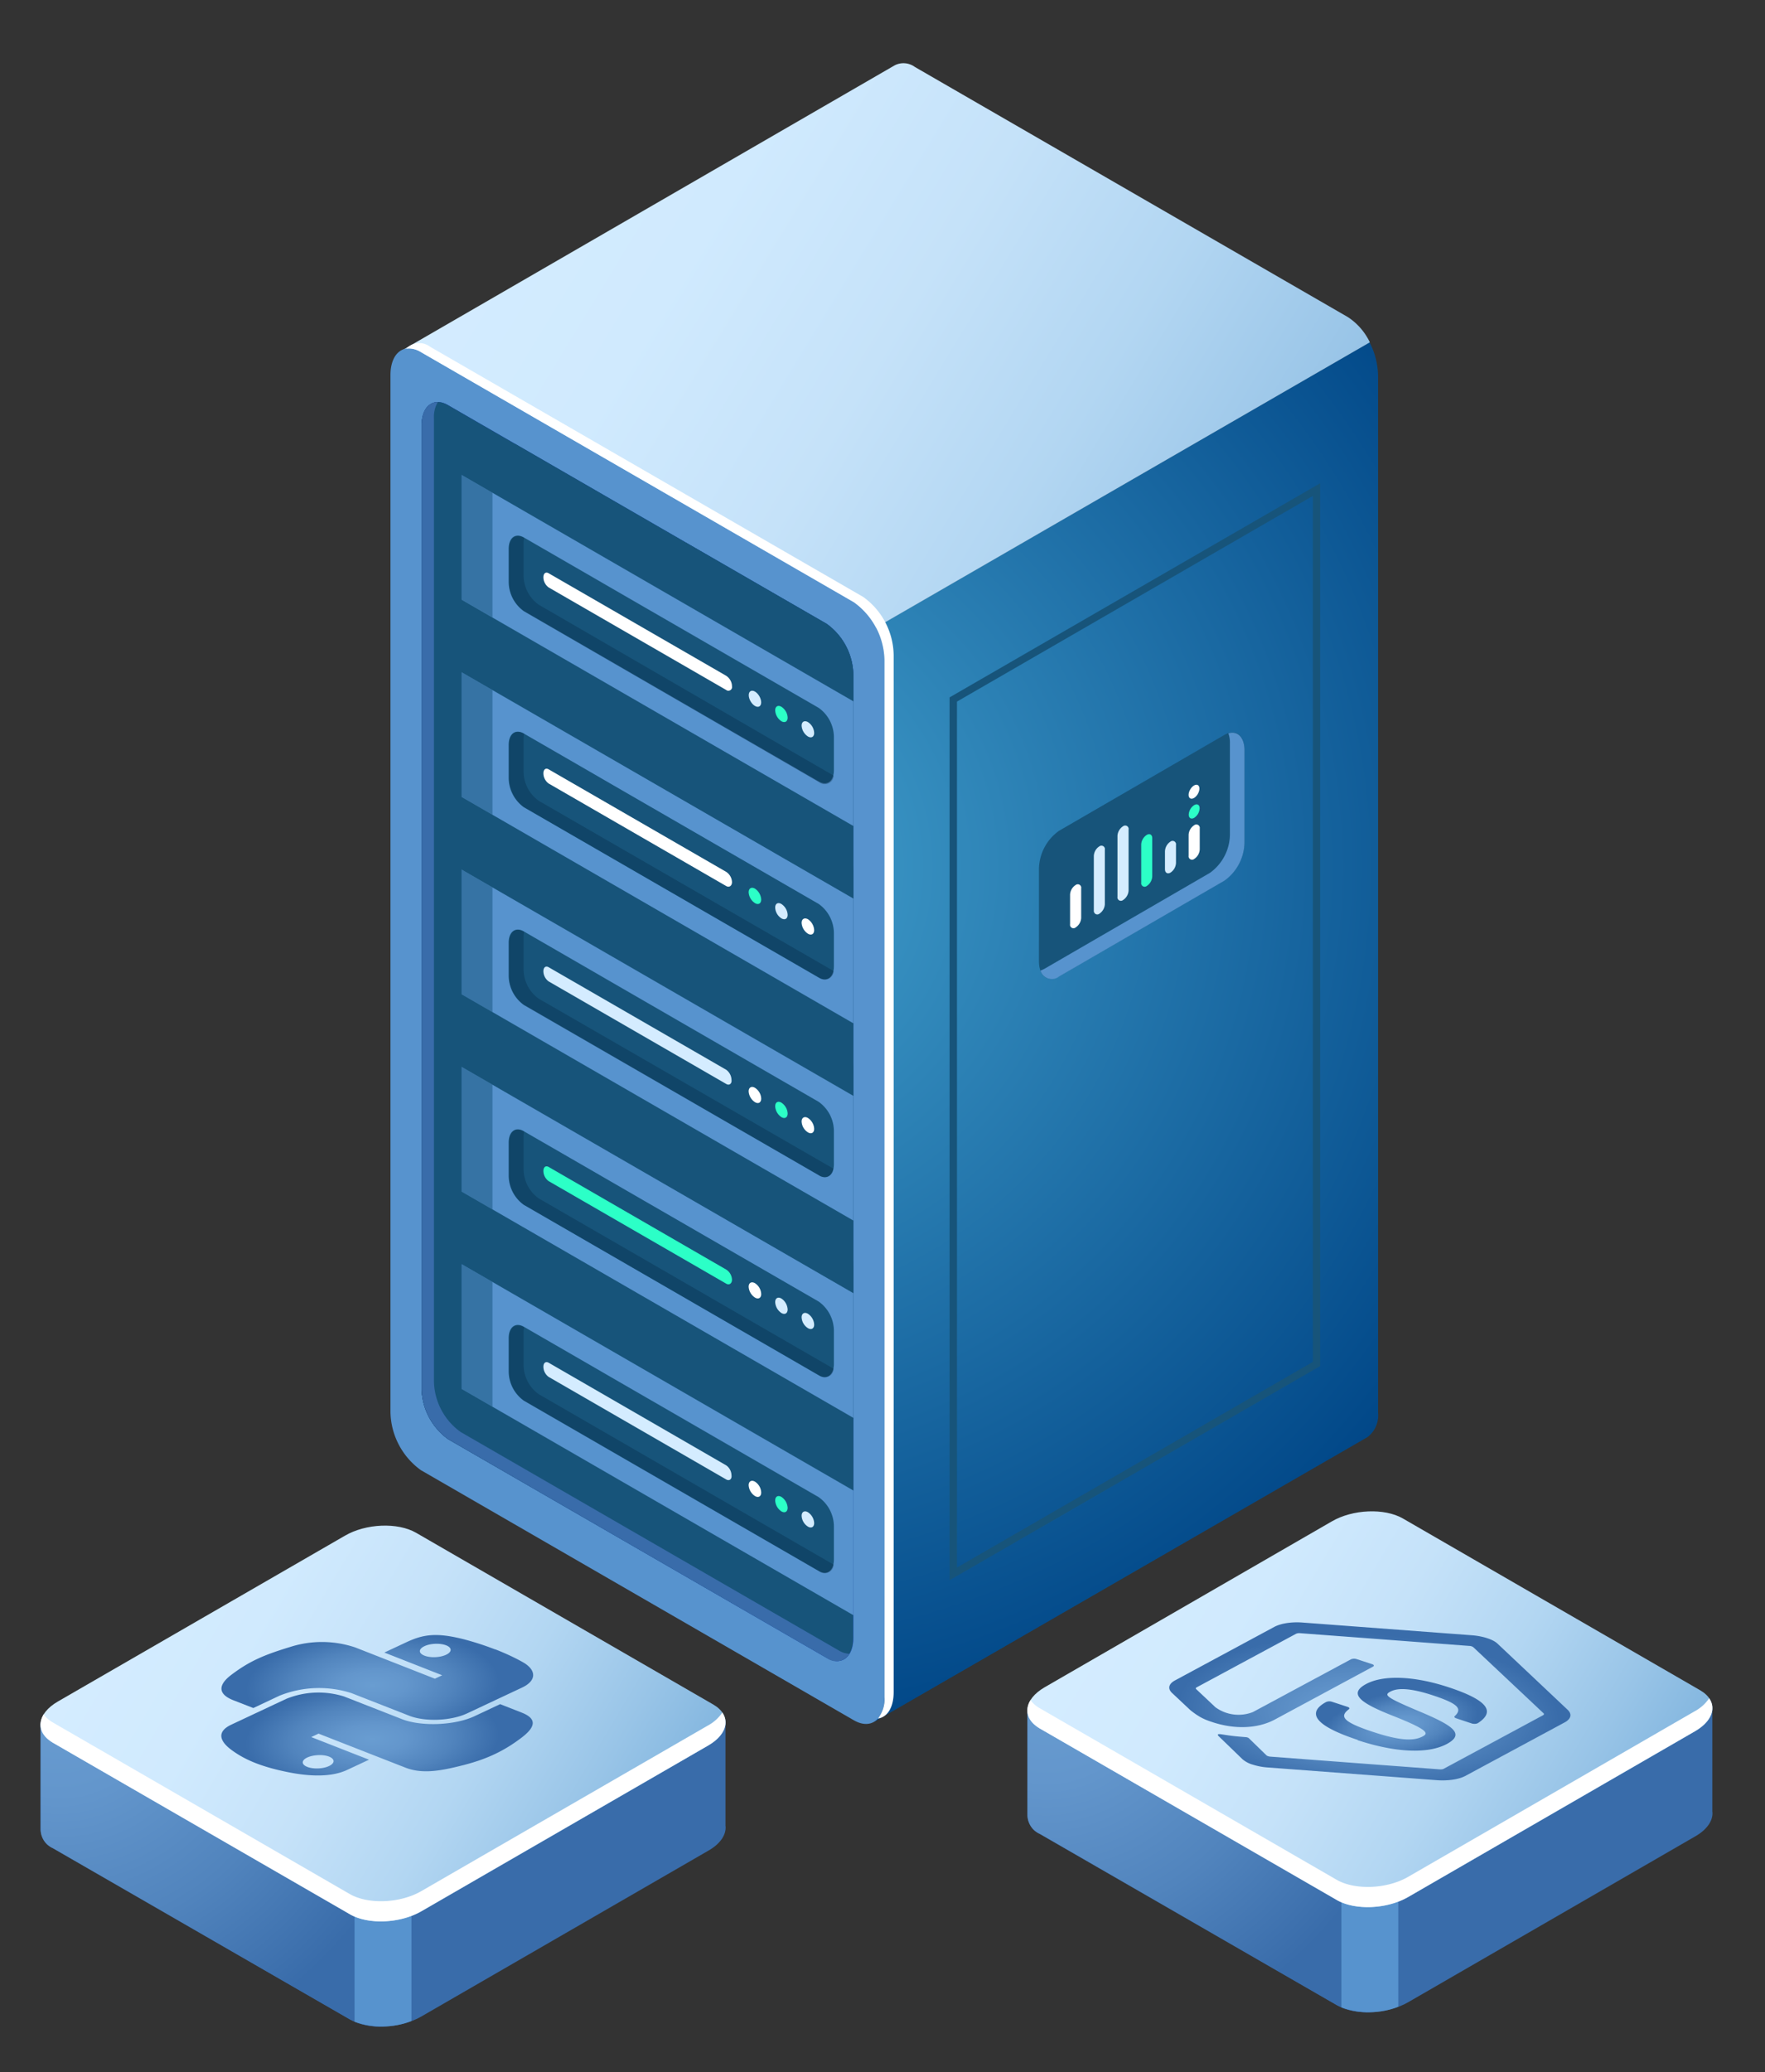 <svg id="_Ñëîé_1" data-name="Ñëîé 1" xmlns="http://www.w3.org/2000/svg" xmlns:xlink="http://www.w3.org/1999/xlink" viewBox="0 0 184.29 216.22"><rect x="0" y="0" width="184.29" height="216.22" fill="#333333" stroke="none"/><defs><radialGradient id="radial-gradient" cx="73.92" cy="954.47" fx="73.92" fy="954.47" r="92.66" gradientTransform="translate(0 -864)" gradientUnits="userSpaceOnUse"><stop offset="0" stop-color="#45a3cf"/><stop offset="1" stop-color="#004687"/></radialGradient><radialGradient id="radial-gradient-2" cx="6.21" cy="1040.69" fx="6.21" fy="1040.69" r="39.22" gradientTransform="translate(0 -864)" gradientUnits="userSpaceOnUse"><stop offset="0" stop-color="#699dd1"/><stop offset=".27" stop-color="#6396cc"/><stop offset=".64" stop-color="#5184bd"/><stop offset="1" stop-color="#396caa"/></radialGradient><radialGradient id="radial-gradient-3" cx="183.31" cy="282.92" fx="183.31" fy="282.92" r="8.62" gradientTransform="matrix(1.092 .421 -1.069 .509 141.14 -45.32)" gradientUnits="userSpaceOnUse"><stop offset="0" stop-color="#699dd1"/><stop offset=".27" stop-color="#6396cc"/><stop offset=".64" stop-color="#5184bd"/><stop offset="1" stop-color="#396caa"/></radialGradient><radialGradient id="radial-gradient-4" cx="189.25" cy="289.01" fx="189.25" fy="289.01" r="8.66" xlink:href="#radial-gradient-3"/><radialGradient id="radial-gradient-5" cx="109.24" cy="1039.2" fx="109.24" fy="1039.2" r="39.22" xlink:href="#radial-gradient-2"/><radialGradient id="radial-gradient-6" cx="322.62" cy="307.74" fx="322.62" fy="307.74" r="12.75" gradientTransform="matrix(1.274 .415 -.903 .495 9.73 -107.48)" xlink:href="#radial-gradient-3"/><radialGradient id="radial-gradient-7" cx="255.39" cy="307.51" fx="255.39" fy="307.51" r="6.79" gradientTransform="matrix(.818 .264 -.905 .496 215.39 -39.84)" xlink:href="#radial-gradient-3"/><linearGradient id="linear-gradient" x1="44.78" y1="888.73" x2="131.17" y2="941.38" gradientTransform="translate(0 -864)" gradientUnits="userSpaceOnUse"><stop offset="0" stop-color="#d4ecff"/><stop offset=".24" stop-color="#d0eafe"/><stop offset=".46" stop-color="#c5e2f9"/><stop offset=".67" stop-color="#b2d6f2"/><stop offset=".88" stop-color="#98c4e7"/><stop offset="1" stop-color="#86b8e0"/></linearGradient><linearGradient id="linear-gradient-2" x1="-95.62" y1="1505.73" x2="-44.85" y2="1494.23" gradientTransform="rotate(29.89 3027.7 -556.5) skewX(29.73)" gradientUnits="userSpaceOnUse"><stop offset="0" stop-color="#0f3273"/><stop offset="1" stop-color="#416cfa"/></linearGradient><linearGradient id="linear-gradient-3" x1="-95.62" y1="1505.73" x2="-44.85" y2="1494.23" gradientTransform="rotate(29.89 3027.7 -556.5) skewX(29.73)" gradientUnits="userSpaceOnUse"><stop offset="0" stop-color="#0f3273"/><stop offset="1" stop-color="#416cfa"/></linearGradient><linearGradient id="linear-gradient-4" x1="13.61" y1="1028.12" x2="75.05" y2="1064.75" gradientTransform="translate(0 -864)" gradientUnits="userSpaceOnUse"><stop offset="0" stop-color="#d4ecff"/><stop offset=".2" stop-color="#d0eafe"/><stop offset=".39" stop-color="#c5e2f9"/><stop offset=".57" stop-color="#b2d6f2"/><stop offset=".74" stop-color="#98c4e7"/><stop offset=".84" stop-color="#86b8e0"/></linearGradient><linearGradient id="linear-gradient-5" x1="116.64" y1="1026.62" x2="178.08" y2="1063.26" xlink:href="#linear-gradient-4"/><style>.cls-1{fill:#03243e;opacity:.3}.cls-1,.cls-2{isolation:isolate}.cls-4{fill:#5793ce}.cls-5{fill:#fff}.cls-2{opacity:.5}.cls-12,.cls-2{fill:#17547a}.cls-14{fill:#2cffc7}.cls-16{fill:#d4ecff}.cls-17{fill:#396caa}</style></defs><path d="M91.43 65.48s-24.33 2.32-39 3.45l38.92 110.7 51.4-29.65.09-.06a2.88 2.88 0 0 0 1.05-2.54V39.17a7.86 7.86 0 0 0-.89-3.45L91.43 65.48Z" style="fill:url(#radial-gradient)"/><path d="M140.74 33.09 95.53 6.99a2.02 2.02 0 0 0-2.1-.18L41.86 36.63l2.43 9 12.94 36.81 2.44 1.4 83.36-48.12a6.48 6.48 0 0 0-2.29-2.63Z" style="fill:url(#linear-gradient)"/><path class="cls-4" d="m89.16 179.51-45.21-26.1a7.64 7.64 0 0 1-3.18-6.08V39.14c0-2.34 1.43-3.42 3.18-2.4l45.21 26.1a7.62 7.62 0 0 1 3.19 6.08V177.1c0 2.35-1.43 3.42-3.19 2.41Z"/><path class="cls-5" d="m90.13 62.29-45.21-26.1a1.88 1.88 0 0 0-2.5.19c.54-.06 1.08.07 1.53.36l45.21 26.1a7.62 7.62 0 0 1 3.19 6.08V177.1c.05.8-.19 1.59-.68 2.23 1-.16 1.64-1.17 1.64-2.77V68.38a7.6 7.6 0 0 0-3.18-6.09Z"/><path d="M86.32 173 46.8 150.18a6.66 6.66 0 0 1-2.78-5.32V44.39c0-2 1.24-3 2.78-2.1L86.32 65.1a6.69 6.69 0 0 1 2.78 5.32v100.47c0 2.05-1.25 2.99-2.78 2.11Z" style="fill:url(#linear-gradient-2)"/><path d="M86.32 173 46.8 150.18a6.66 6.66 0 0 1-2.78-5.32V44.39c0-2 1.24-3 2.78-2.1L86.32 65.1a6.69 6.69 0 0 1 2.78 5.32v100.47c0 2.05-1.25 2.99-2.78 2.11Z" style="fill:url(#linear-gradient-3)"/><path class="cls-12" d="M86.32 173 46.8 150.18a6.66 6.66 0 0 1-2.78-5.32V44.39c0-2 1.24-3 2.78-2.1L86.32 65.1a6.69 6.69 0 0 1 2.78 5.32v100.47c0 2.05-1.25 2.99-2.78 2.11Z"/><path class="cls-17" d="m87.61 172.24-39.52-22.82a6.66 6.66 0 0 1-2.78-5.32V43.63c-.03-.58.11-1.16.4-1.67-1 0-1.69.9-1.69 2.43v100.47a6.66 6.66 0 0 0 2.78 5.32L86.32 173c.7.55 1.71.44 2.26-.26l.12-.17a2.32 2.32 0 0 1-1.09-.33Z"/><path class="cls-12" d="m86.32 126.87-14.69-8.48-23.43 13.52 40.9 23.62v-23.34a6.69 6.69 0 0 0-2.78-5.32Z"/><path class="cls-12" d="M86.32 106.28 71.63 97.8 48.2 111.33l40.9 23.61v-23.31a6.72 6.72 0 0 0-2.78-5.35Z"/><path class="cls-12" d="m86.32 85.69-14.69-8.48L48.2 90.74l40.9 23.61V91.01a6.69 6.69 0 0 0-2.78-5.32Z"/><path class="cls-12" d="m86.32 65.1-14.69-8.47L48.2 70.15l40.9 23.61V70.42a6.69 6.69 0 0 0-2.78-5.32Z"/><path class="cls-12" d="M86.32 65.1 53.8 46.33l-5.6 3.23 40.9 23.61v-2.75a6.69 6.69 0 0 0-2.78-5.32Z"/><path class="cls-4" d="M89.1 73.18 48.2 49.56v13.02l40.9 23.61V73.18zM89.1 93.76 48.2 70.15v13.01l40.9 23.62V93.76zM89.1 114.35 48.2 90.74v13.01l40.9 23.61v-13.01zM89.1 134.94l-40.9-23.61v13.01l40.9 23.61v-13.01zM89.1 155.53l-40.9-23.62v13.02l40.9 23.61v-13.01z"/><path class="cls-12" d="m85.49 81.55-30.8-17.79a3.77 3.77 0 0 1-1.58-3v-3.49c0-1.16.71-1.69 1.58-1.19l30.8 17.79a3.77 3.77 0 0 1 1.58 3v3.48c0 1.17-.71 1.7-1.58 1.2Z"/><path class="cls-1" d="M56.25 63.1a3.77 3.77 0 0 1-1.58-3v-3.47c0-.17.02-.34.06-.5-.87-.5-1.58 0-1.58 1.19v3.49a3.77 3.77 0 0 0 1.58 3l30.8 17.82a.94.94 0 0 0 1.52-.69L56.25 63.1Z"/><path class="cls-5" d="M75.83 72 57.29 61.3a1.32 1.32 0 0 1-.55-1.06c0-.41.24-.6.55-.42l18.54 10.7c.37.25.6.66.6 1.11.04.21-.1.4-.31.44-.1.02-.21 0-.29-.07Z"/><path class="cls-12" d="m85.49 102.01-30.8-17.78a3.81 3.81 0 0 1-1.58-3v-3.5c0-1.16.71-1.69 1.58-1.19l30.8 17.79a3.77 3.77 0 0 1 1.58 3v3.48c0 1.17-.71 1.7-1.58 1.2Z"/><path class="cls-1" d="M56.25 83.56a3.77 3.77 0 0 1-1.58-3v-3.5c0-.17.02-.34.06-.5-.87-.5-1.58 0-1.58 1.19v3.49c.03 1.19.61 2.3 1.58 3l30.8 17.78a.94.94 0 0 0 1.52-.69l-30.8-17.77Z"/><path class="cls-5" d="m75.83 92.46-18.54-10.7a1.32 1.32 0 0 1-.55-1.06c0-.41.24-.6.55-.42l18.54 10.7c.36.24.58.63.6 1.06 0 .41-.3.59-.6.42Z"/><path class="cls-12" d="m85.49 122.63-30.8-17.78a3.77 3.77 0 0 1-1.58-3v-3.47c0-1.16.71-1.69 1.58-1.19l30.8 17.79a3.77 3.77 0 0 1 1.58 3v3.48c0 1.17-.71 1.71-1.58 1.17Z"/><path class="cls-1" d="M56.25 104.21a3.77 3.77 0 0 1-1.58-3v-3.49c0-.17.02-.34.06-.5-.87-.5-1.58 0-1.58 1.19v3.49a3.77 3.77 0 0 0 1.58 3l30.76 17.73a.94.94 0 0 0 1.52-.69l-30.76-17.73Z"/><path class="cls-16" d="m75.83 113.11-18.54-10.7a1.32 1.32 0 0 1-.55-1.06c0-.41.24-.6.55-.42l18.54 10.7c.34.25.54.64.55 1.06.05.41-.25.6-.55.42Z"/><path class="cls-12" d="m85.49 143.51-30.8-17.79a3.77 3.77 0 0 1-1.58-3v-3.49c0-1.16.71-1.7 1.58-1.19l30.8 17.78a3.77 3.77 0 0 1 1.58 3v3.48c0 1.17-.71 1.71-1.58 1.21Z"/><path class="cls-1" d="M56.25 125.05a3.77 3.77 0 0 1-1.58-3v-3.48c0-.17.02-.34.06-.5-.87-.51-1.58 0-1.58 1.19v3.48a3.77 3.77 0 0 0 1.58 3l30.8 17.78a.94.94 0 0 0 1.52-.69l-30.8-17.78Z"/><path class="cls-14" d="m75.83 133.95-18.54-10.7a1.32 1.32 0 0 1-.55-1.06c0-.41.24-.59.55-.42l18.54 10.71c.36.23.58.62.6 1.05 0 .41-.3.6-.6.42Z"/><path class="cls-12" d="m85.49 163.93-30.8-17.78a3.77 3.77 0 0 1-1.58-3v-3.52c0-1.15.71-1.69 1.58-1.19l30.8 17.79a3.77 3.77 0 0 1 1.58 3v3.48c0 1.19-.71 1.73-1.58 1.22Z"/><path class="cls-1" d="M56.25 145.48a3.77 3.77 0 0 1-1.58-3V139c0-.17.02-.34.06-.5-.87-.5-1.58 0-1.58 1.19v3.49a3.77 3.77 0 0 0 1.58 3l30.8 17.78a.94.94 0 0 0 1.52-.69l-30.8-17.79Z"/><path class="cls-16" d="m75.83 154.38-18.54-10.7a1.32 1.32 0 0 1-.55-1.06c0-.41.24-.59.55-.42l18.54 10.71c.34.24.54.63.55 1.05.05.41-.25.6-.55.42Z"/><path class="cls-2" d="m48.2 49.56 3.22 1.86v13.01l-3.22-1.85V49.56zM48.2 70.15l3.22 1.86v13.01l-3.22-1.86V70.15zM48.2 90.74l3.22 1.86v13.01l-3.22-1.86V90.74zM48.2 111.33l3.22 1.86v13.01l-3.22-1.86v-13.01zM48.2 131.91l3.22 1.86v13.02l-3.22-1.86v-13.02z"/><ellipse class="cls-16" cx="78.83" cy="72.92" rx=".53" ry=".92" transform="rotate(-30 78.82 72.92)"/><path class="cls-14" d="M82.24 74.88c0 .42-.29.58-.65.38a1.46 1.46 0 0 1-.65-1.13c0-.42.29-.59.65-.38.38.25.63.67.65 1.13Z"/><path class="cls-16" d="M85.01 76.48c0 .41-.29.58-.65.37a1.45 1.45 0 0 1-.66-1.13c0-.41.3-.58.66-.37.39.25.63.67.65 1.13Z"/><path class="cls-14" d="M79.48 93.86c0 .42-.29.59-.65.38a1.45 1.45 0 0 1-.66-1.13c0-.42.3-.59.66-.38.38.25.62.67.65 1.13Z"/><path class="cls-16" d="M82.24 95.46c0 .41-.29.58-.65.37a1.41 1.41 0 0 1-.65-1.13c0-.41.29-.58.65-.37.38.25.63.67.65 1.13Z"/><path class="cls-5" d="M85.01 97.05c0 .42-.29.59-.65.38a1.45 1.45 0 0 1-.66-1.13c0-.41.3-.58.66-.38.38.25.62.67.65 1.13ZM79.48 114.63c0 .42-.29.59-.65.38a1.45 1.45 0 0 1-.66-1.13c0-.41.3-.58.66-.37.38.25.63.66.65 1.12Z"/><path class="cls-14" d="M82.24 116.19c0 .42-.29.59-.65.38a1.46 1.46 0 0 1-.65-1.13c0-.42.29-.59.65-.38.38.25.63.67.65 1.13Z"/><path class="cls-5" d="M85.01 117.79c0 .41-.29.58-.65.37a1.42 1.42 0 0 1-.66-1.13c0-.41.3-.58.66-.37.38.25.63.67.65 1.13ZM79.48 135.03c0 .41-.29.58-.65.37a1.45 1.45 0 0 1-.66-1.13c0-.41.3-.58.66-.37.39.25.63.67.65 1.13Z"/><path class="cls-16" d="M82.24 136.63c0 .42-.29.59-.65.38a1.46 1.46 0 0 1-.65-1.13c0-.42.29-.59.65-.38.38.25.62.67.65 1.13ZM85.01 138.22c0 .41-.29.58-.65.37a1.42 1.42 0 0 1-.66-1.13c0-.41.3-.58.66-.37.38.25.63.67.65 1.13Z"/><path class="cls-5" d="M79.48 155.74c0 .41-.29.58-.65.37a1.45 1.45 0 0 1-.66-1.13c0-.41.3-.58.66-.37.39.25.63.67.65 1.13Z"/><path class="cls-14" d="M82.24 157.33c0 .42-.29.59-.65.38a1.46 1.46 0 0 1-.65-1.13c0-.42.29-.59.65-.38.38.25.62.67.65 1.13Z"/><path class="cls-16" d="M85.01 158.93c0 .41-.29.58-.65.37a1.42 1.42 0 0 1-.66-1.13c0-.41.3-.58.66-.37.38.25.63.67.65 1.13Z"/><path class="cls-12" d="M99.15 164.89V72.77l.19-.11 38.5-22.23v92.12l-.19.11-38.5 22.23Zm.77-91.68v90.36l37.16-21.46V51.75L99.92 73.21Z"/><path class="cls-12" d="m127.84 91.88-17.26 10c-1.16.67-2.1 0-2.1-1.58v-9.61c.02-1.59.8-3.08 2.1-4l17.26-10c1.16-.67 2.1 0 2.1 1.58v9.58a4.98 4.98 0 0 1-2.1 4.03Z"/><path class="cls-4" d="M128.26 76.52c.11.32.17.66.16 1v9.57a4.98 4.98 0 0 1-2.1 4l-17.26 10c-.14.07-.28.14-.42.19a1.23 1.23 0 0 0 1.94.62l17.26-10a4.98 4.98 0 0 0 2.1-4v-9.61c0-1.35-.72-2.06-1.68-1.77Z"/><path class="cls-5" d="M124.69 86.11c.16-.12.38-.1.51.06.06.08.09.18.07.28v2.18c-.02.41-.24.78-.58 1a.36.36 0 0 1-.51-.06.35.35 0 0 1-.07-.28v-2.18c.02-.41.24-.78.58-1Z"/><path class="cls-16" d="M122.21 87.82c.16-.12.38-.1.51.06.06.08.09.17.07.27v1.91c-.02.41-.24.78-.58 1-.32.18-.57 0-.57-.34v-1.9c.02-.41.23-.78.57-1Z"/><path class="cls-14" d="M119.74 87.12c.32-.19.57 0 .57.33v4c-.02.41-.23.78-.57 1a.36.36 0 0 1-.51-.06.35.35 0 0 1-.07-.28v-4c.02-.4.24-.77.58-.99Z"/><path class="cls-16" d="M117.26 86.22c.16-.12.38-.1.51.06.06.08.09.17.07.27v6.37c-.02.41-.24.78-.58 1a.36.36 0 0 1-.51-.06.35.35 0 0 1-.07-.28v-6.36c.02-.41.24-.78.58-1ZM114.78 88.32c.16-.12.38-.1.51.06.06.08.09.17.07.27v5.7c-.02.41-.24.78-.58 1a.35.35 0 0 1-.5-.08.36.36 0 0 1-.07-.26v-5.69c.02-.41.23-.78.57-1Z"/><path class="cls-5" d="M112.31 92.35c.16-.12.38-.1.51.06.06.08.09.17.07.27v3.1c-.02.41-.24.78-.58 1a.36.36 0 0 1-.51-.06.35.35 0 0 1-.07-.28v-3.09c.02-.41.24-.78.58-1Z"/><path class="cls-14" d="M124.12 85.01c0 .36.26.51.57.33.34-.22.55-.59.57-1 0-.37-.26-.51-.57-.33-.34.22-.55.59-.57 1Z"/><ellipse class="cls-5" cx="124.68" cy="82.61" rx=".8" ry=".46" transform="rotate(-60 124.68 82.62)"/><path class="cls-17" d="M75.75 190.55v-10.71H51.74l-8.3-4.79c-1.91-1.1-5.23-.96-7.43.31l-7.74 4.5H4.24v11.01c0 .86.49 1.64 1.28 1.99l31.03 17.87c1.91 1.1 5.23.96 7.44-.31l29.96-17.3c1.27-.72 1.88-1.67 1.81-2.55Z"/><path d="M40 174.31a8.64 8.64 0 0 0-3.98 1.04l-7.74 4.5H4.24v11.01c0 .86.49 1.64 1.28 1.99l31.03 17.88c1.06.55 2.26.8 3.45.73v-37.14Z" style="fill:url(#radial-gradient-2)"/><path class="cls-4" d="M37.02 210.96c1.92.7 4.04.67 5.94-.07v-12.5h-5.94v12.57Z"/><path d="M36.54 199.75 5.51 181.84c-1.91-1.11-1.66-3.02.53-4.29l29.97-17.3c2.19-1.28 5.52-1.41 7.43-.31l31.03 17.92c1.91 1.1 1.67 3.02-.53 4.29l-29.96 17.3c-2.2 1.27-5.53 1.38-7.44.31Z" style="fill:url(#linear-gradient-4)"/><path class="cls-5" d="m73.94 180.04-29.96 17.3c-2.2 1.27-5.53 1.4-7.44.31L5.51 179.73c-.37-.21-.7-.49-.95-.84-.62 1.05-.35 2.16.95 2.95l31.03 17.91c1.91 1.11 5.23.96 7.44-.31l29.96-17.3c1.71-.99 2.23-2.36 1.48-3.44a4.23 4.23 0 0 1-1.48 1.34Z"/><path d="M51.69 172.11c-1.04-.4-2.11-.75-3.13-1.02-3.01-.79-4.41-.53-6.14.28l-2.29 1.07 6.04 2.37-.76.36-6.04-2.37-2.27-.89a10.9 10.9 0 0 0-6.81-.05c-2.84.86-4.29 1.52-6.09 2.87-1.35 1-1.58 2 .17 2.69l2.08.81 2.74-1.29a11.1 11.1 0 0 1 7.5-.27l6.03 2.36c1.68.66 4.39.54 6.07-.25l5.71-2.68c1.62-.76 1.46-1.88.1-2.65-.87-.49-1.87-.95-2.9-1.35Zm-5.1-.42c.62.24.62.69-.01.98-.63.3-1.65.34-2.27.09-.63-.25-.62-.68 0-.98s1.65-.34 2.28-.09Z" style="fill:url(#radial-gradient-3)"/><path d="m52.21 177.83-2.66 1.25c-2.06.97-5.57 1.1-7.58.31l-6.03-2.36a8.93 8.93 0 0 0-6.07.25l-5.71 2.68c-1.62.76-1.16 1.77-.02 2.62 1.35 1.01 3.09 1.78 6.03 2.36 1.96.39 4.34.56 6.07-.25l2.29-1.07-6.03-2.36.76-.36 6.03 2.36 3.02 1.18c1.76.69 3.63.37 6.06-.25 2.51-.64 4.29-1.5 6.09-2.87 1.3-.99 1.78-1.92.02-2.61l-2.27-.89Zm-17.85 5.47c.63.25.62.68 0 .98s-1.65.34-2.28.09-.62-.69.01-.98 1.65-.34 2.27-.09Z" style="fill:url(#radial-gradient-4)"/><path class="cls-17" d="M178.79 189.06v-10.71h-24.01l-8.3-4.79c-1.91-1.1-5.23-.96-7.43.31l-7.74 4.5h-24.03v11.01c0 .86.49 1.64 1.28 1.99l31.03 17.87c1.91 1.1 5.23.96 7.44-.31l29.96-17.3c1.27-.72 1.88-1.67 1.81-2.55Z"/><path d="M143.03 172.81a8.64 8.64 0 0 0-3.98 1.04l-7.74 4.5h-24.03v11.01c0 .86.49 1.64 1.28 1.99l31.03 17.88c1.06.55 2.26.8 3.45.73v-37.14Z" style="fill:url(#radial-gradient-5)"/><path class="cls-4" d="M140.06 209.47c1.92.7 4.04.67 5.94-.07v-12.5h-5.94v12.57Z"/><path d="m139.58 198.26-31.03-17.91c-1.91-1.11-1.66-3.02.53-4.29l29.97-17.3c2.19-1.28 5.52-1.41 7.43-.31l31.03 17.92c1.91 1.1 1.67 3.02-.53 4.29l-29.96 17.3c-2.2 1.27-5.53 1.38-7.44.31Z" style="fill:url(#linear-gradient-5)"/><path class="cls-5" d="m176.98 178.55-29.96 17.3c-2.2 1.27-5.53 1.4-7.44.31l-31.03-17.92c-.37-.21-.7-.49-.95-.84-.62 1.05-.35 2.16.95 2.95l31.03 17.91c1.91 1.11 5.23.96 7.44-.31l29.96-17.3c1.71-.99 2.23-2.36 1.48-3.44a4.23 4.23 0 0 1-1.48 1.34Z"/><path d="M130.78 184.13a2.83 2.83 0 0 1-1.06-.57l-2.41-2.33c-.37-.34.02-.29.28-.25 1.04.16 1.26.19 2.51.29.13.01.24.06.3.11l1.84 1.79c.07.06.24.12.39.13l17.7 1.33c.16.01.34-.01.43-.07l10.36-5.58c.1-.06.12-.13.05-.2l-7.34-6.9a.71.71 0 0 0-.39-.13l-17.69-1.33a.83.83 0 0 0-.44.07l-10.36 5.58c-.1.05-.12.13-.05.19l2.01 1.89a4.1 4.1 0 0 0 3.91.5l10.23-5.5a.87.87 0 0 1 .62-.02l1.59.52c.2.06.25.18.1.26l-10.23 5.51c-1.78.96-4.16 1.06-6.51.29-.72-.24-1.29-.43-2.32-1.25l-1.93-1.81c-.47-.45-.35-.95.33-1.31l10.36-5.58c.67-.36 1.8-.54 2.95-.45l17.72 1.33c1.11.09 2.17.43 2.63.87l7.33 6.91c.47.45.35.95-.32 1.31l-10.36 5.58c-.67.36-1.8.53-2.95.45l-17.7-1.33a6.63 6.63 0 0 1-1.57-.3" style="fill:url(#radial-gradient-6)"/><path d="M141.78 181.56c-5.48-1.8-4.82-3.15-3.31-3.96a.87.87 0 0 1 .62-.02l1.62.53c.18.06.24.16.14.24-.94.72-.81 1.28 2.51 2.37 2.64.87 4.19 1.01 5.19.47.58-.31.69-.65-3.12-2.15-3.19-1.26-4.76-2.25-2.8-3.31 1.81-.98 5.02-.85 8.59.32 4.01 1.32 5 2.51 3.1 3.75a.68.68 0 0 1-.3.08c-.12 0-.25 0-.35-.04l-1.63-.54c-.17-.06-.23-.15-.15-.22.85-.8.3-1.32-2.27-2.17-2.88-.95-3.93-.67-4.47-.38-.65.35-.45.58 3.07 2.06 3.48 1.46 4.79 2.34 2.85 3.39-1.96 1.05-5.35.91-9.32-.4" style="fill:url(#radial-gradient-7)"/></svg>